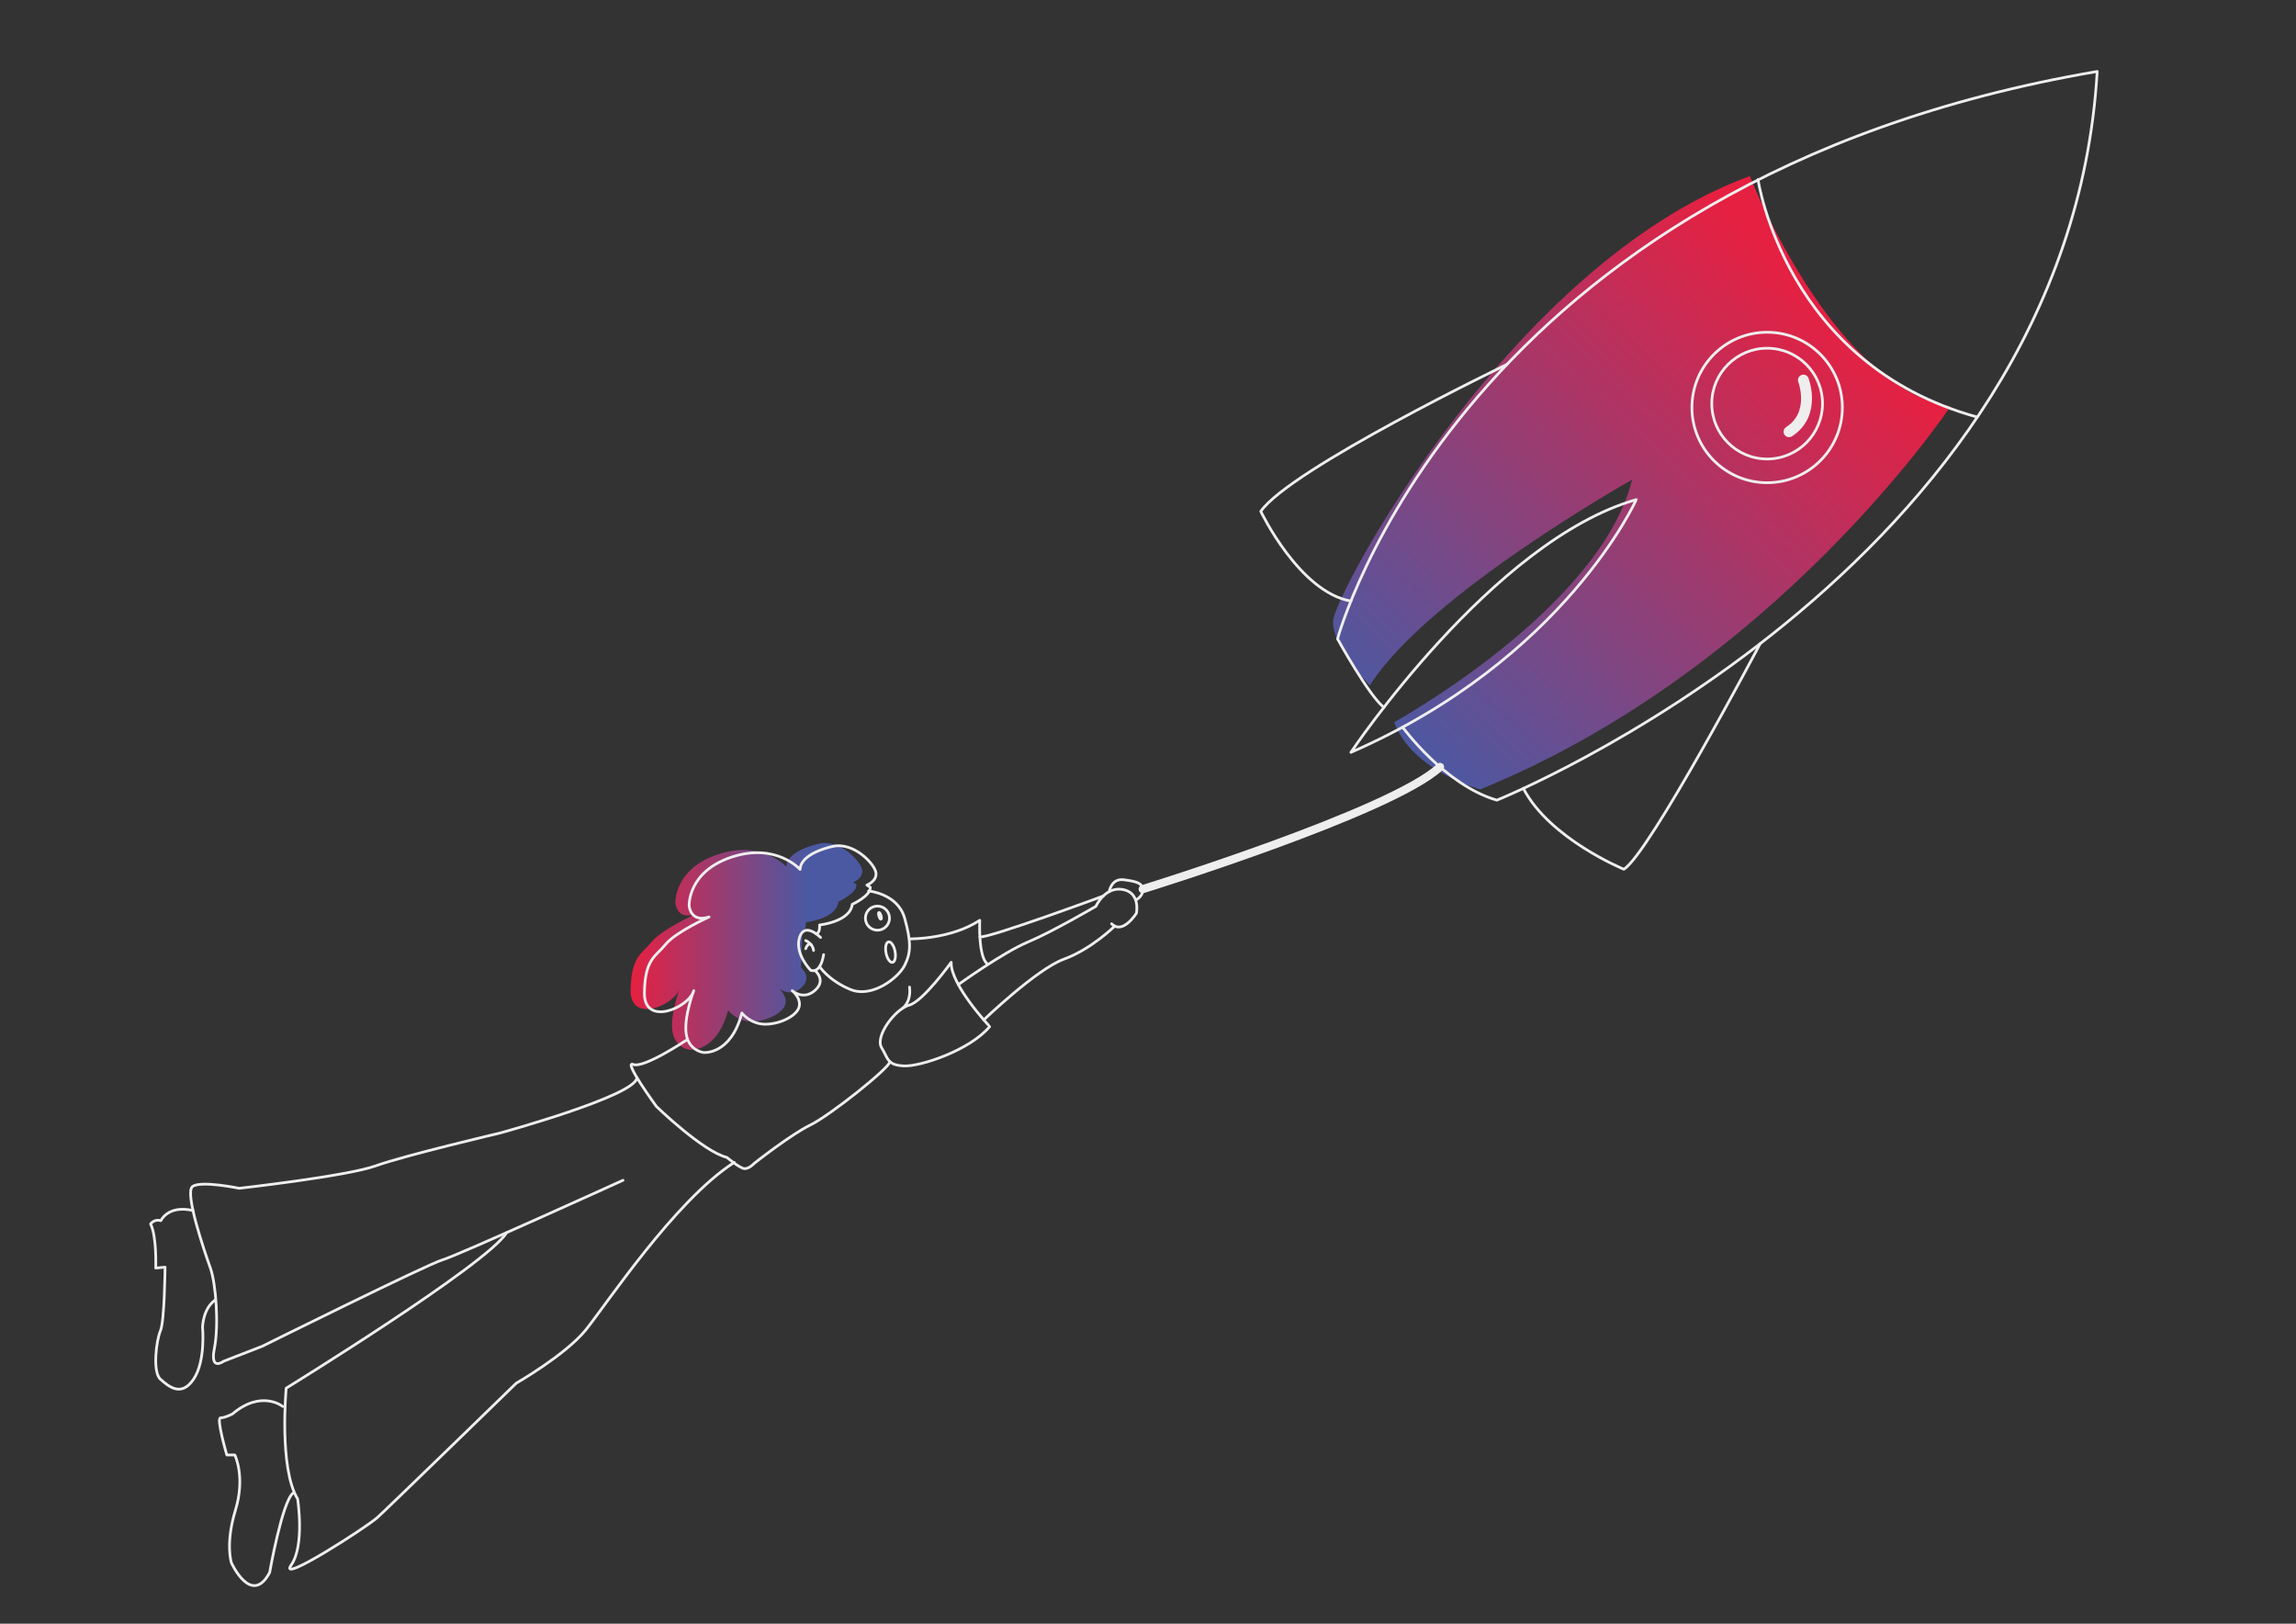 <svg xmlns="http://www.w3.org/2000/svg" xmlns:xlink="http://www.w3.org/1999/xlink" x="0px" y="0px" viewBox="0 0 841.89 595.28" style="enable-background:new 0 0 841.89 595.28;" xml:space="preserve"><rect x="0" y="0" width="841.89" height="595.28" fill="#333333" stroke="none"/><style type="text/css">	.st0{fill:url(#SVGID_1_);}	.st1{fill:url(#SVGID_00000000923558906220700380000017106155733540913582_);}	.st2{fill:none;stroke:#EFEEEE;stroke-linecap:round;stroke-linejoin:round;stroke-miterlimit:10;}	.st3{fill:none;stroke:#EFEEEE;stroke-width:3;stroke-linecap:round;stroke-linejoin:round;stroke-miterlimit:10;}	.st4{fill:none;stroke:#EFEEEE;stroke-width:4;stroke-linecap:round;stroke-linejoin:round;stroke-miterlimit:10;}</style><g id="Calque_3">	<linearGradient id="SVGID_1_" gradientUnits="userSpaceOnUse" x1="231.239" y1="346.988" x2="316.18" y2="346.988">		<stop offset="0" style="stop-color:#E62041"></stop>		<stop offset="0.762" style="stop-color:#4B59A3"></stop>	</linearGradient>	<path class="st0" d="M294.17,341.33c0,0,1.51,0.06,1.3-3.21c0,0,11.22-1.16,11.97-7.56c0,0,6.89-3.16,6.62-6.27l-1.24-0.8  c0,0,3.69-1.38,3.33-4.49c-0.36-3.11-8.14-11.56-16.05-9.65c-7.91,1.91-11.65,5.07-11.78,8.4c0,0-8.8-9.91-25.07-4.53  c-16.27,5.38-15.6,17.87-15.6,17.87s0.44,6.31,7.29,4.09c0,0-12.23,5.51-15.92,10.05c-3.69,4.53-7.6,5.29-7.78,17.78  c-0.18,12.49,16.32,5.51,18.09-0.8c0,0-3.69,9.65-2.76,15.87c0.93,6.22,6.4,6.8,6.4,6.8s9.96,0.98,14-14.49  c0,0,3.16,4.17,8.73,4.11c5.58-0.06,11.55-3.19,12.29-6.43c0.74-3.24-2.56-5.86-2.56-5.86s4.04,3.7,8.36-0.11  c4.32-3.81-0.05-7.32-0.05-7.32"></path>			<linearGradient id="SVGID_00000107584952789062663850000001946489779825759127_" gradientUnits="userSpaceOnUse" x1="666.626" y1="107.47" x2="511.675" y2="272.541">		<stop offset="0" style="stop-color:#E62041"></stop>		<stop offset="1" style="stop-color:#4B59A3"></stop>	</linearGradient>	<path style="fill:url(#SVGID_00000107584952789062663850000001946489779825759127_);" d="M641.61,64.56  c0,0,30.61,77.65,73.59,84.41c0,0-63.79,96.25-172.44,140.42c0,0-25.06-6.69-31.52-24.64c0,0,75.45-41.51,87.24-88.92  c0,0-75.36,42.36-96.17,75.45c0,0-13.79-14.03-13.51-23.56C489.08,218.19,554.32,96.52,641.61,64.56z"></path></g><g id="Calque_2">	<path class="st2" d="M107.45,547.4c-3.98,3.11-8.58,29.12-8.58,29.12c-6.7,12.56-14.02-3.56-14.02-3.56s-2.3-6.91,1.46-19.25  c3.77-12.35-0.21-20.3-0.21-20.3h-2.93c0,0-3.98-13.6-2.3-13.6c1.67,0,4.39-1.46,4.39-1.46c10.67-9,18.41-2.72,18.41-2.72"></path>	<path class="st2" d="M269.23,426.16c-21.77,13.95-47.13,52.41-54.52,61.5c-7.4,9.09-25.41,19.44-25.41,19.44  s-48.29,46.97-51.05,49.36c-4.26,3.69-36.52,24.48-31.48,17.32c5.05-7.17,2.36-24.25,2.36-24.25c-6.91-11.3-4.19-40.6-4.19-40.6  s73.63-45.36,80.82-56.99"></path>	<path class="st2" d="M228.44,432.71c0,0-60.86,27.68-66.15,29.16c-5.28,1.48-66.15,31.7-66.15,31.7l-14.16,5.49  c0,0-5.07,3.8-3.38-4.65c1.69-8.45,0.63-23.67-1.48-29.59c-2.11-5.92-9.51-27.47-6.55-29.8c2.96-2.32,17.12,0.63,17.12,0.63  s39.52-4.44,50.09-8.24s45.65-12.05,45.65-12.05s50.09-13.74,50.09-20.29"></path>	<path class="st2" d="M78.77,476.71c-4.42,3.22-4.5,9.89-4.5,9.89s1.21,12.38-3.3,19.05c-4.5,6.67-9.16,2.65-12.14,0  c-2.97-2.65-1.53-14.23,0-17.77c1.53-3.54,1.69-23.31,1.69-23.31l-3.42,0.32c0,0,0.44-11.58-1.89-16.16c0,0,1.29-1.9,3.78-1.23  c0,0,2.58-5.81,11.78-3.7"></path>	<path class="st2" d="M251.55,381.42c0,0-15.53,10.38-19.38,8.82c-3.86-1.56,8.54,15.43,8.54,15.43s17.09,16.54,25.82,18.65  c0,0,4.56,3.86,6.32,4.1c1.76,0.24,3.74-1.94,3.74-1.94s13.41-10.58,20.54-14.03c7.13-3.45,29.09-20.93,29.17-23.21"></path>	<path class="st2" d="M348.78,352.79c0,0-10.26,14.34-15.38,15.7s-12.66,11.41-10.15,15.59c2.51,4.19,2.09,6.38,8.16,6.7  s24.28-5.76,31.5-14.44C362.91,376.33,348.47,361.05,348.78,352.79z"></path>	<path class="st2" d="M333.82,344.2c0,0,14.76,0.21,25.43-6.8c0,0-0.63,13.5,2.83,16.01"></path>	<path class="st2" d="M351.39,360.96c0,0,16.33-11.74,25.44-15.56s25.01-13.13,25.01-13.13s3.24-7.33,9.84-6.17  c6.59,1.15,5.02,8.69,5.02,8.69s-5.02,8.06-9.1,3.87"></path>	<path class="st2" d="M360.73,373.9c0,0,19.34-18.6,29.39-22.26c10.05-3.66,18.63-12.11,18.63-12.11"></path>	<path class="st2" d="M406.73,326.88c0,0,0.75-4.97,5.36-4.34c4.6,0.63,6.59,1.11,6.91,3.44c0.31,2.32-2.14,3.79-2.14,3.79"></path>	<path class="st2" d="M404.55,328.5c0,0-42.27,15.6-45.25,14.97"></path>	<path class="st2" d="M300.88,343.7c0,0-5.84-6-7.71,0s4.07,12,4.07,12s3.48,1.77,4.77-5.73"></path>	<path class="st2" d="M295.42,344.82c0,0,2.62,1.05,2.89,3.63"></path>	<path class="st2" d="M295.42,347.82c0,0,0.81-2.52,2.09-1.37"></path>			<ellipse transform="matrix(0.981 -0.193 0.193 0.981 -61.315 69.756)" class="st2" cx="326.7" cy="348.99" rx="1.68" ry="3.83"></ellipse>	<circle class="st2" cx="321.74" cy="336.61" r="4.42"></circle>			<ellipse transform="matrix(0.957 -0.289 0.289 0.957 -83.289 107.577)" class="st2" cx="322.75" cy="335.91" rx="0.39" ry="1.29"></ellipse>	<path class="st2" d="M318.51,326.64c0,0,10.68,0.96,13.2,9.97s2.26,12.78,0,17.31c-2.26,4.53-11.94,12.19-19.99,8.8  s-11.2-8.38-11.2-8.38"></path>	<path class="st2" d="M330.91,369.67c0,0,3.28-2.13,2.59-7.79"></path>	<path class="st2" d="M299.22,342.32c0,0,1.51,0.06,1.3-3.21c0,0,11.22-1.16,11.97-7.56c0,0,6.89-3.16,6.62-6.27l-1.24-0.8  c0,0,3.69-1.38,3.33-4.49c-0.36-3.11-8.14-11.56-16.05-9.65s-11.65,5.07-11.78,8.4c0,0-8.8-9.91-25.07-4.53  c-16.27,5.38-15.6,17.87-15.6,17.87s0.44,6.31,7.29,4.09c0,0-12.23,5.51-15.92,10.05c-3.69,4.53-7.6,5.29-7.78,17.78  c-0.18,12.49,16.32,5.51,18.09-0.8c0,0-3.69,9.65-2.76,15.87c0.93,6.22,6.4,6.8,6.4,6.8s9.96,0.98,14-14.49  c0,0,3.16,4.17,8.73,4.11c5.58-0.06,11.55-3.19,12.29-6.43c0.74-3.24-2.56-5.86-2.56-5.86s4.04,3.7,8.36-0.11s-0.05-7.32-0.05-7.32  "></path>	<path class="st2" d="M644.63,65.85c0,0,9.9,67.76,80.42,87.07"></path>	<path class="st2" d="M495.35,275.83c0,0,51.72-77.58,104.63-92.66C599.98,183.17,573.88,241.59,495.35,275.83z"></path>	<path class="st2" d="M552.57,133.6c0,0-79.49,38.32-90.27,53.88c0,0,14.13,29.6,33.04,32.88"></path>	<path class="st2" d="M645.4,235.99c0,0-40.64,76.95-49.97,82.69c0,0-27.24-11.14-36.85-29.63"></path>	<path class="st2" d="M514.31,266.59c0,0,15.52,21.3,34.55,26.76c0,0,209.45-84.06,220.13-267.15  C535.33,66.09,490.45,234.22,490.45,234.22s11.6,21.04,16.99,25.1"></path>	<path class="st3" d="M419,325.98c0,0,91.18-28.21,109.02-44.81"></path>	<circle class="st2" cx="647.97" cy="149.39" r="27.58"></circle>	<circle class="st2" cx="647.97" cy="147.97" r="20.3"></circle>	<path class="st4" d="M661.27,139.35c0,0,4.79,12.45-5.27,18.92"></path></g></svg>